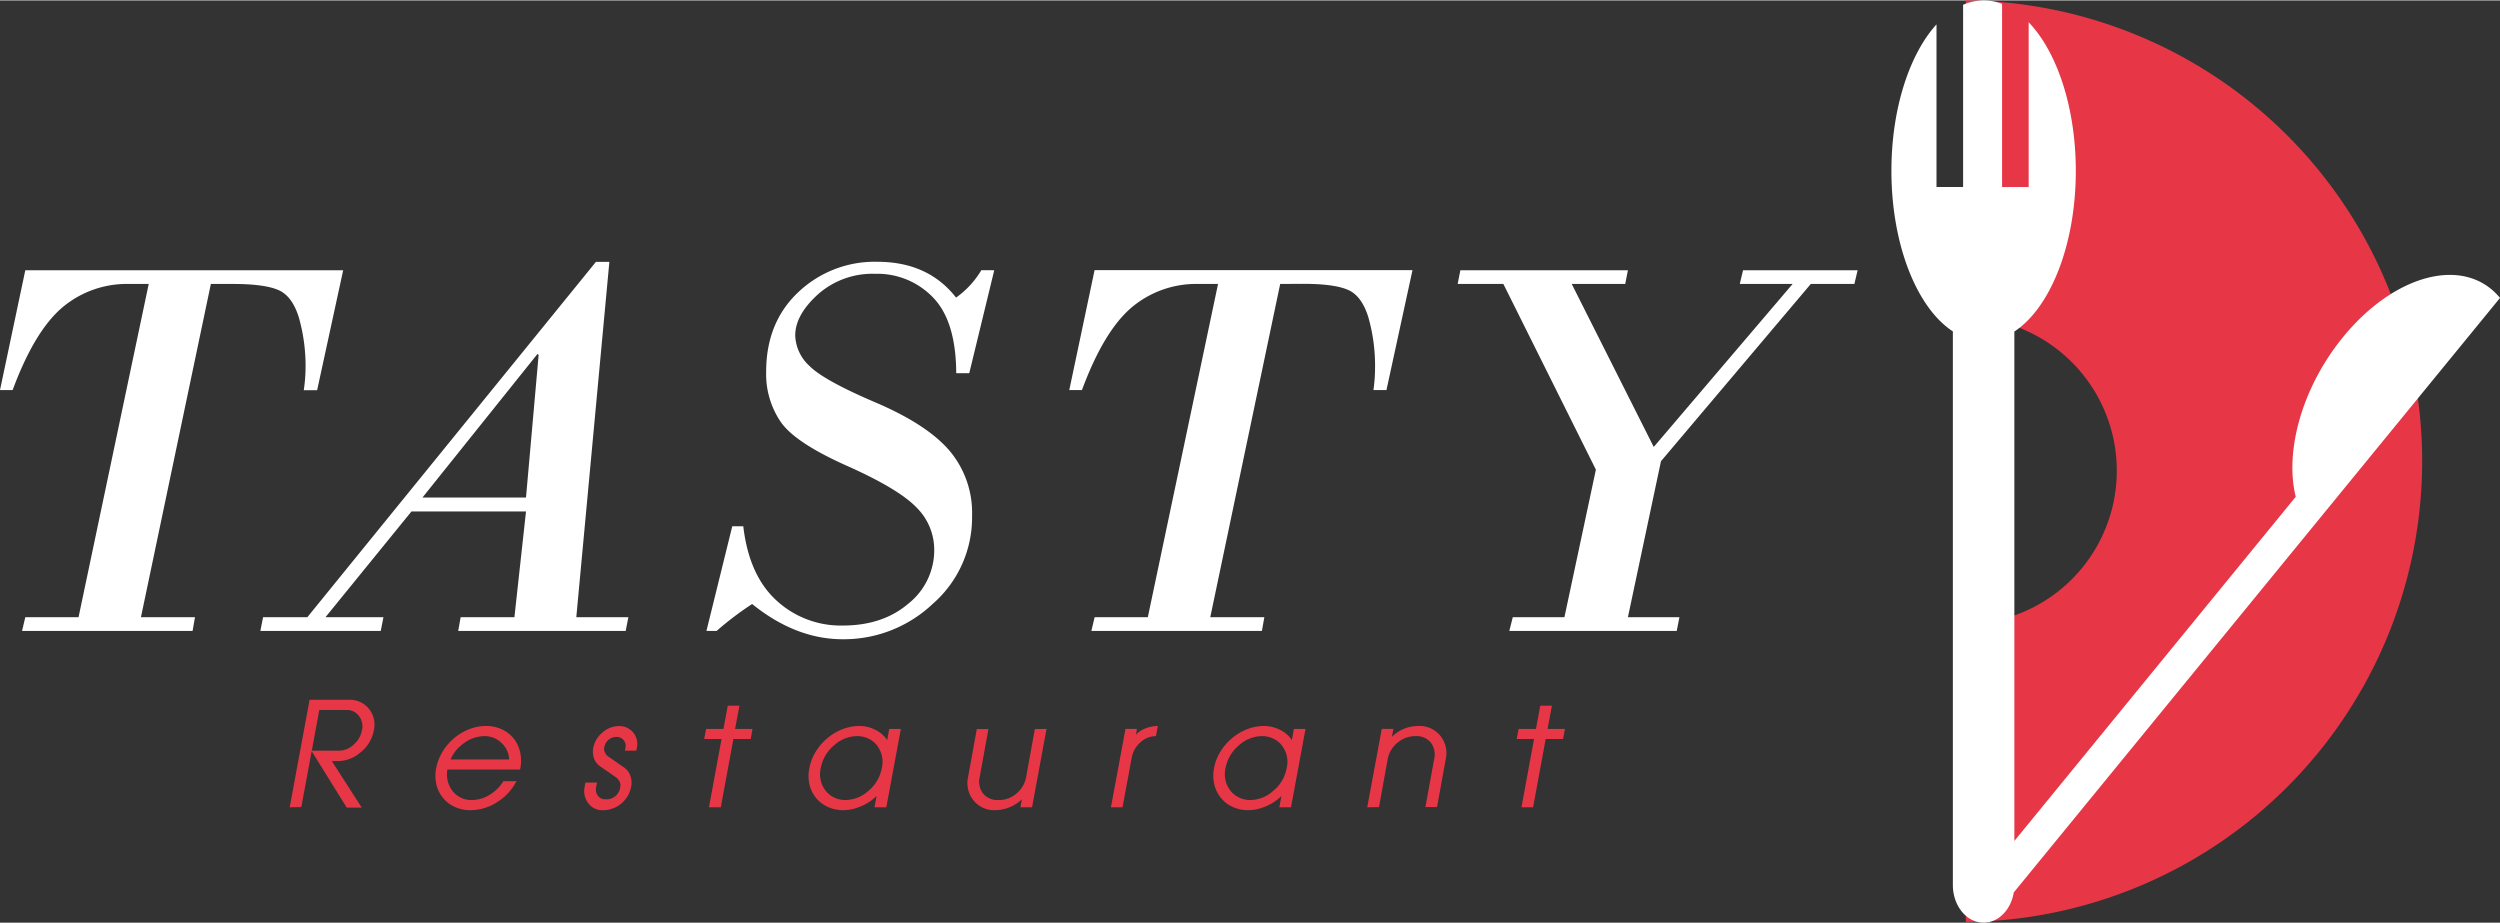 <?xml version="1.0"?>
<svg xmlns="http://www.w3.org/2000/svg" id="Ebene_1" data-name="Ebene 1" viewBox="0 0 576.09 212.52" width="325" height="120"><rect x="0" y="0" width="576.09" height="212.52" fill="#333333" stroke="none"/><defs><style>.cls-1{fill:#fff;}.cls-2{fill:#e73747;}</style></defs><path class="cls-1" d="M48.59,65.34,32.48,142.13H44.93l-.55,3.16H5.08l.75-3.16H18.1L34.27,65.34H29.81a23.06,23.06,0,0,0-15.49,5.45q-6.39,5.46-11.41,19H0L5.83,62.18H79.08l-6,27.64H70A37.07,37.07,0,0,0,70.41,85a41,41,0,0,0-1.52-11.86q-1.52-5-4.71-6.39T53.92,65.34Z"/><path class="cls-1" d="M121.21,117.77H94.81L75,142.13H88.36l-.62,3.16H60l.62-3.16H70.82l66.5-81.88h3.1l-7.62,81.88h12l-.62,3.16H105.59l.56-3.16h12.39Zm-23.86-3.22h23.86l2.91-32.85-.25-.25Z"/><path class="cls-1" d="M229.11,62.18l-5.76,23.73h-3q-.06-12-5.33-17.44A17.77,17.77,0,0,0,201.65,63a18.91,18.91,0,0,0-13.17,4.74q-5.23,4.75-5.23,9.46a9.91,9.91,0,0,0,3.25,7q3.25,3.32,15.22,8.43t17.13,11.19A22.21,22.21,0,0,1,224,118.76a26.39,26.39,0,0,1-9,20.24,29.83,29.83,0,0,1-20.79,8.21q-10.84,0-20.89-8.12a72.71,72.71,0,0,0-8.18,6.2h-2.35l5.95-24.11h2.54q1.31,11.28,7.62,17.07a21.83,21.83,0,0,0,15.31,5.8q9.24,0,15.15-5.08a15.69,15.69,0,0,0,5.92-12.34,13.71,13.71,0,0,0-4.15-9.85q-4.15-4.27-16-9.55T179.93,97.16a19.58,19.58,0,0,1-3.38-11.56q0-11.4,7.41-18.37a25.54,25.54,0,0,1,18.19-7q11.72,0,18.16,8.25a20.81,20.81,0,0,0,5.83-6.32Z"/><path class="cls-1" d="M295,65.34l-16.11,76.79h12.46l-.56,3.16h-39.3l.75-3.16H264.5l16.18-76.79h-4.47a23.06,23.06,0,0,0-15.49,5.45q-6.39,5.46-11.4,19H246.4l5.83-27.64h73.26l-6,27.64h-3a36.87,36.87,0,0,0,.37-4.84,41,41,0,0,0-1.52-11.86q-1.52-5-4.71-6.39t-10.26-1.39Z"/><path class="cls-1" d="M381.08,102.9l32-37.56H400.91l.75-3.16h26.4l-.74,3.16H417.27l-34.52,40.84-7.62,35.95H387l-.62,3.16H347.8l.8-3.16h11.9l7.25-34L346.43,65.34H335.9l.62-3.16h38.61l-.62,3.16H362.18Z"/><path class="cls-2" d="M66.76,185.93l4.58-24.76h9A5.58,5.58,0,0,1,85,163.23a5.8,5.8,0,0,1,1.14,5,8.39,8.39,0,0,1-3,5,8.09,8.09,0,0,1-5.34,2.06H76.47l6.88,10.71H79.9L71.82,173l-2.39,12.89Zm6.82-22.42-1.73,9.37H78.2a4.89,4.89,0,0,0,3.28-1.38,5.69,5.69,0,0,0,1.93-3.31,3.91,3.91,0,0,0-.78-3.39,3.35,3.35,0,0,0-2.7-1.29Z"/><path class="cls-2" d="M119,179.92a12.07,12.07,0,0,1-4.45,4.83,11.35,11.35,0,0,1-6.14,1.85,8.6,8.6,0,0,1-3.6-.75,7.24,7.24,0,0,1-2.76-2.13,7.58,7.58,0,0,1-1.52-3.18,9.06,9.06,0,0,1,0-3.74,11.54,11.54,0,0,1,1.49-3.74,12.64,12.64,0,0,1,2.74-3.15,12.22,12.22,0,0,1,3.6-2.06,10.55,10.55,0,0,1,3.88-.65,8.39,8.39,0,0,1,3.55.84,7.49,7.49,0,0,1,2.71,2.21,8,8,0,0,1,1.41,3.24,9.32,9.32,0,0,1-.07,3.75H103.09a6.24,6.24,0,0,0,.06,2.51,6,6,0,0,0,1,2.26,5.48,5.48,0,0,0,4.63,2.25,7.71,7.71,0,0,0,4.06-1.21,9.25,9.25,0,0,0,3.15-3.13Zm-1.68-5a5.33,5.33,0,0,0-1.52-3.58,5.51,5.51,0,0,0-4.23-1.8,7.92,7.92,0,0,0-4.9,1.8,8.59,8.59,0,0,0-2.85,3.58Z"/><path class="cls-2" d="M137.37,181.24a2.51,2.51,0,0,0,.38,2,2,2,0,0,0,1.72.85,3.19,3.19,0,0,0,3.47-2.87,2,2,0,0,0-.18-1.23,2.77,2.77,0,0,0-.87-1l-3.56-2.48a3.74,3.74,0,0,1-1.44-1.83,4.57,4.57,0,0,1-.18-2.45,6,6,0,0,1,2.13-3.53,5.7,5.7,0,0,1,3.77-1.48,4.11,4.11,0,0,1,4.15,5l-.13.67H144l.13-.67a2.1,2.1,0,0,0-.4-1.75,2,2,0,0,0-1.63-.75,2.76,2.76,0,0,0-1.87.66,3,3,0,0,0-1,1.81,1.8,1.8,0,0,0,.18,1.13,2.21,2.21,0,0,0,.75.91l3.57,2.48a3.9,3.9,0,0,1,1.52,1.93,4.74,4.74,0,0,1,.18,2.61,6.64,6.64,0,0,1-6.4,5.36,4.1,4.1,0,0,1-3.56-1.73,4.6,4.6,0,0,1-.75-3.63l.18-1h2.68Z"/><path class="cls-2" d="M163.37,185.93l2.9-15.73h-4l.44-2.33h4l1-5.36h2.68l-1,5.36h4L173,170.2h-4l-2.9,15.73Z"/><path class="cls-2" d="M201.52,185.93l.47-2.6a10.89,10.89,0,0,1-3.54,2.35,10.35,10.35,0,0,1-4.09.92,8.61,8.61,0,0,1-3.57-.74,7.41,7.41,0,0,1-2.75-2.1,7.6,7.6,0,0,1-1.53-3.15,9.06,9.06,0,0,1,0-3.71,11.08,11.08,0,0,1,1.43-3.72,12.73,12.73,0,0,1,2.68-3.14,12.49,12.49,0,0,1,3.55-2.11,10.64,10.64,0,0,1,3.85-.73,8.1,8.1,0,0,1,3.72.9,6.75,6.75,0,0,1,2.7,2.36l.47-2.59h2.68l-3.35,18.06Zm-4-16.4a8,8,0,0,0-5.24,2.06,8.91,8.91,0,0,0-3.15,5.31,6.17,6.17,0,0,0,1.19,5.29,5.39,5.39,0,0,0,2,1.53,5.88,5.88,0,0,0,2.5.54,8,8,0,0,0,5.25-2.07,8.86,8.86,0,0,0,3.13-5.29,6.22,6.22,0,0,0-1.17-5.31,5.56,5.56,0,0,0-2-1.52A5.93,5.93,0,0,0,197.53,169.53Z"/><path class="cls-2" d="M241.16,167.87l-3.34,18.06h-2.68l.34-1.83a9.15,9.15,0,0,1-6.15,2.5,6.1,6.1,0,0,1-5-2.26,6.37,6.37,0,0,1-1.24-5.43l2-11h2.68l-2,11a4.54,4.54,0,0,0,.77,3.86,4.35,4.35,0,0,0,3.59,1.49,6.17,6.17,0,0,0,4.12-1.51,6.37,6.37,0,0,0,2.22-3.84l2-11Z"/><path class="cls-2" d="M256,185.93l3.35-18.06H262l-.25,1.34a5.94,5.94,0,0,1,2.19-1.45,7.68,7.68,0,0,1,2.87-.56l-.44,2.33a5.33,5.33,0,0,0-3.59,1.45,6.09,6.09,0,0,0-2,3.57l-2.11,11.38Z"/><path class="cls-2" d="M294.81,185.93l.48-2.6a10.89,10.89,0,0,1-3.54,2.35,10.35,10.35,0,0,1-4.09.92,8.62,8.62,0,0,1-3.58-.74,7.37,7.37,0,0,1-2.74-2.1,7.6,7.6,0,0,1-1.53-3.15,8.89,8.89,0,0,1-.05-3.71,10.87,10.87,0,0,1,1.43-3.72,12.68,12.68,0,0,1,6.22-5.25,10.69,10.69,0,0,1,3.86-.73,8.16,8.16,0,0,1,3.72.9,6.75,6.75,0,0,1,2.7,2.36l.47-2.59h2.68l-3.35,18.06Zm-4-16.4a8,8,0,0,0-5.24,2.06,9,9,0,0,0-3.16,5.31,6.18,6.18,0,0,0,1.2,5.29,5.44,5.44,0,0,0,2,1.53,5.93,5.93,0,0,0,2.51.54,8,8,0,0,0,5.24-2.07,8.82,8.82,0,0,0,3.14-5.29,6.19,6.19,0,0,0-1.18-5.31,5.47,5.47,0,0,0-2-1.52A5.85,5.85,0,0,0,290.83,169.53Z"/><path class="cls-2" d="M315.06,185.93l3.35-18.06h2.68l-.35,1.83a8.59,8.59,0,0,1,6.16-2.5,6.11,6.11,0,0,1,5,2.25,6.36,6.36,0,0,1,1.24,5.44l-2,11h-2.67l2-11a4.58,4.58,0,0,0-.76-3.87,4.22,4.22,0,0,0-3.49-1.49,6.35,6.35,0,0,0-4.17,1.51,6.28,6.28,0,0,0-2.28,3.85l-2,11Z"/><path class="cls-2" d="M350.6,185.93l2.9-15.73h-4l.44-2.33h4l1-5.36h2.68l-1,5.36h4l-.44,2.33h-4l-2.9,15.73Z"/><path class="cls-2" d="M453,73V0a106.18,106.18,0,0,1,0,212.35v-68.6A35.38,35.38,0,0,0,453,73Z"/><path class="cls-1" d="M539.93,77.52h0ZM458.26,212.4l.09.12.14-.17c2.79-.68,5-3.37,5.55-6.79l112.05-137c-8-9.73-24.14-5.7-36.15,9-9.47,11.58-13.52,26.33-10.92,36.82l-64.84,79.31V76.3c8.25-5.4,14.16-19.93,14.16-37,0-14.71-4.38-27.53-10.86-34.26V43h-6.13V.79A12,12,0,0,0,457.1,0a12.29,12.29,0,0,0-4.73,1V43h-6.13V5.52c-6.22,6.85-10.39,19.4-10.39,33.75,0,17.1,5.91,31.63,14.16,37V203.86c0,4.78,3.17,8.66,7.09,8.66A5.64,5.64,0,0,0,458.26,212.4Z"/></svg>
